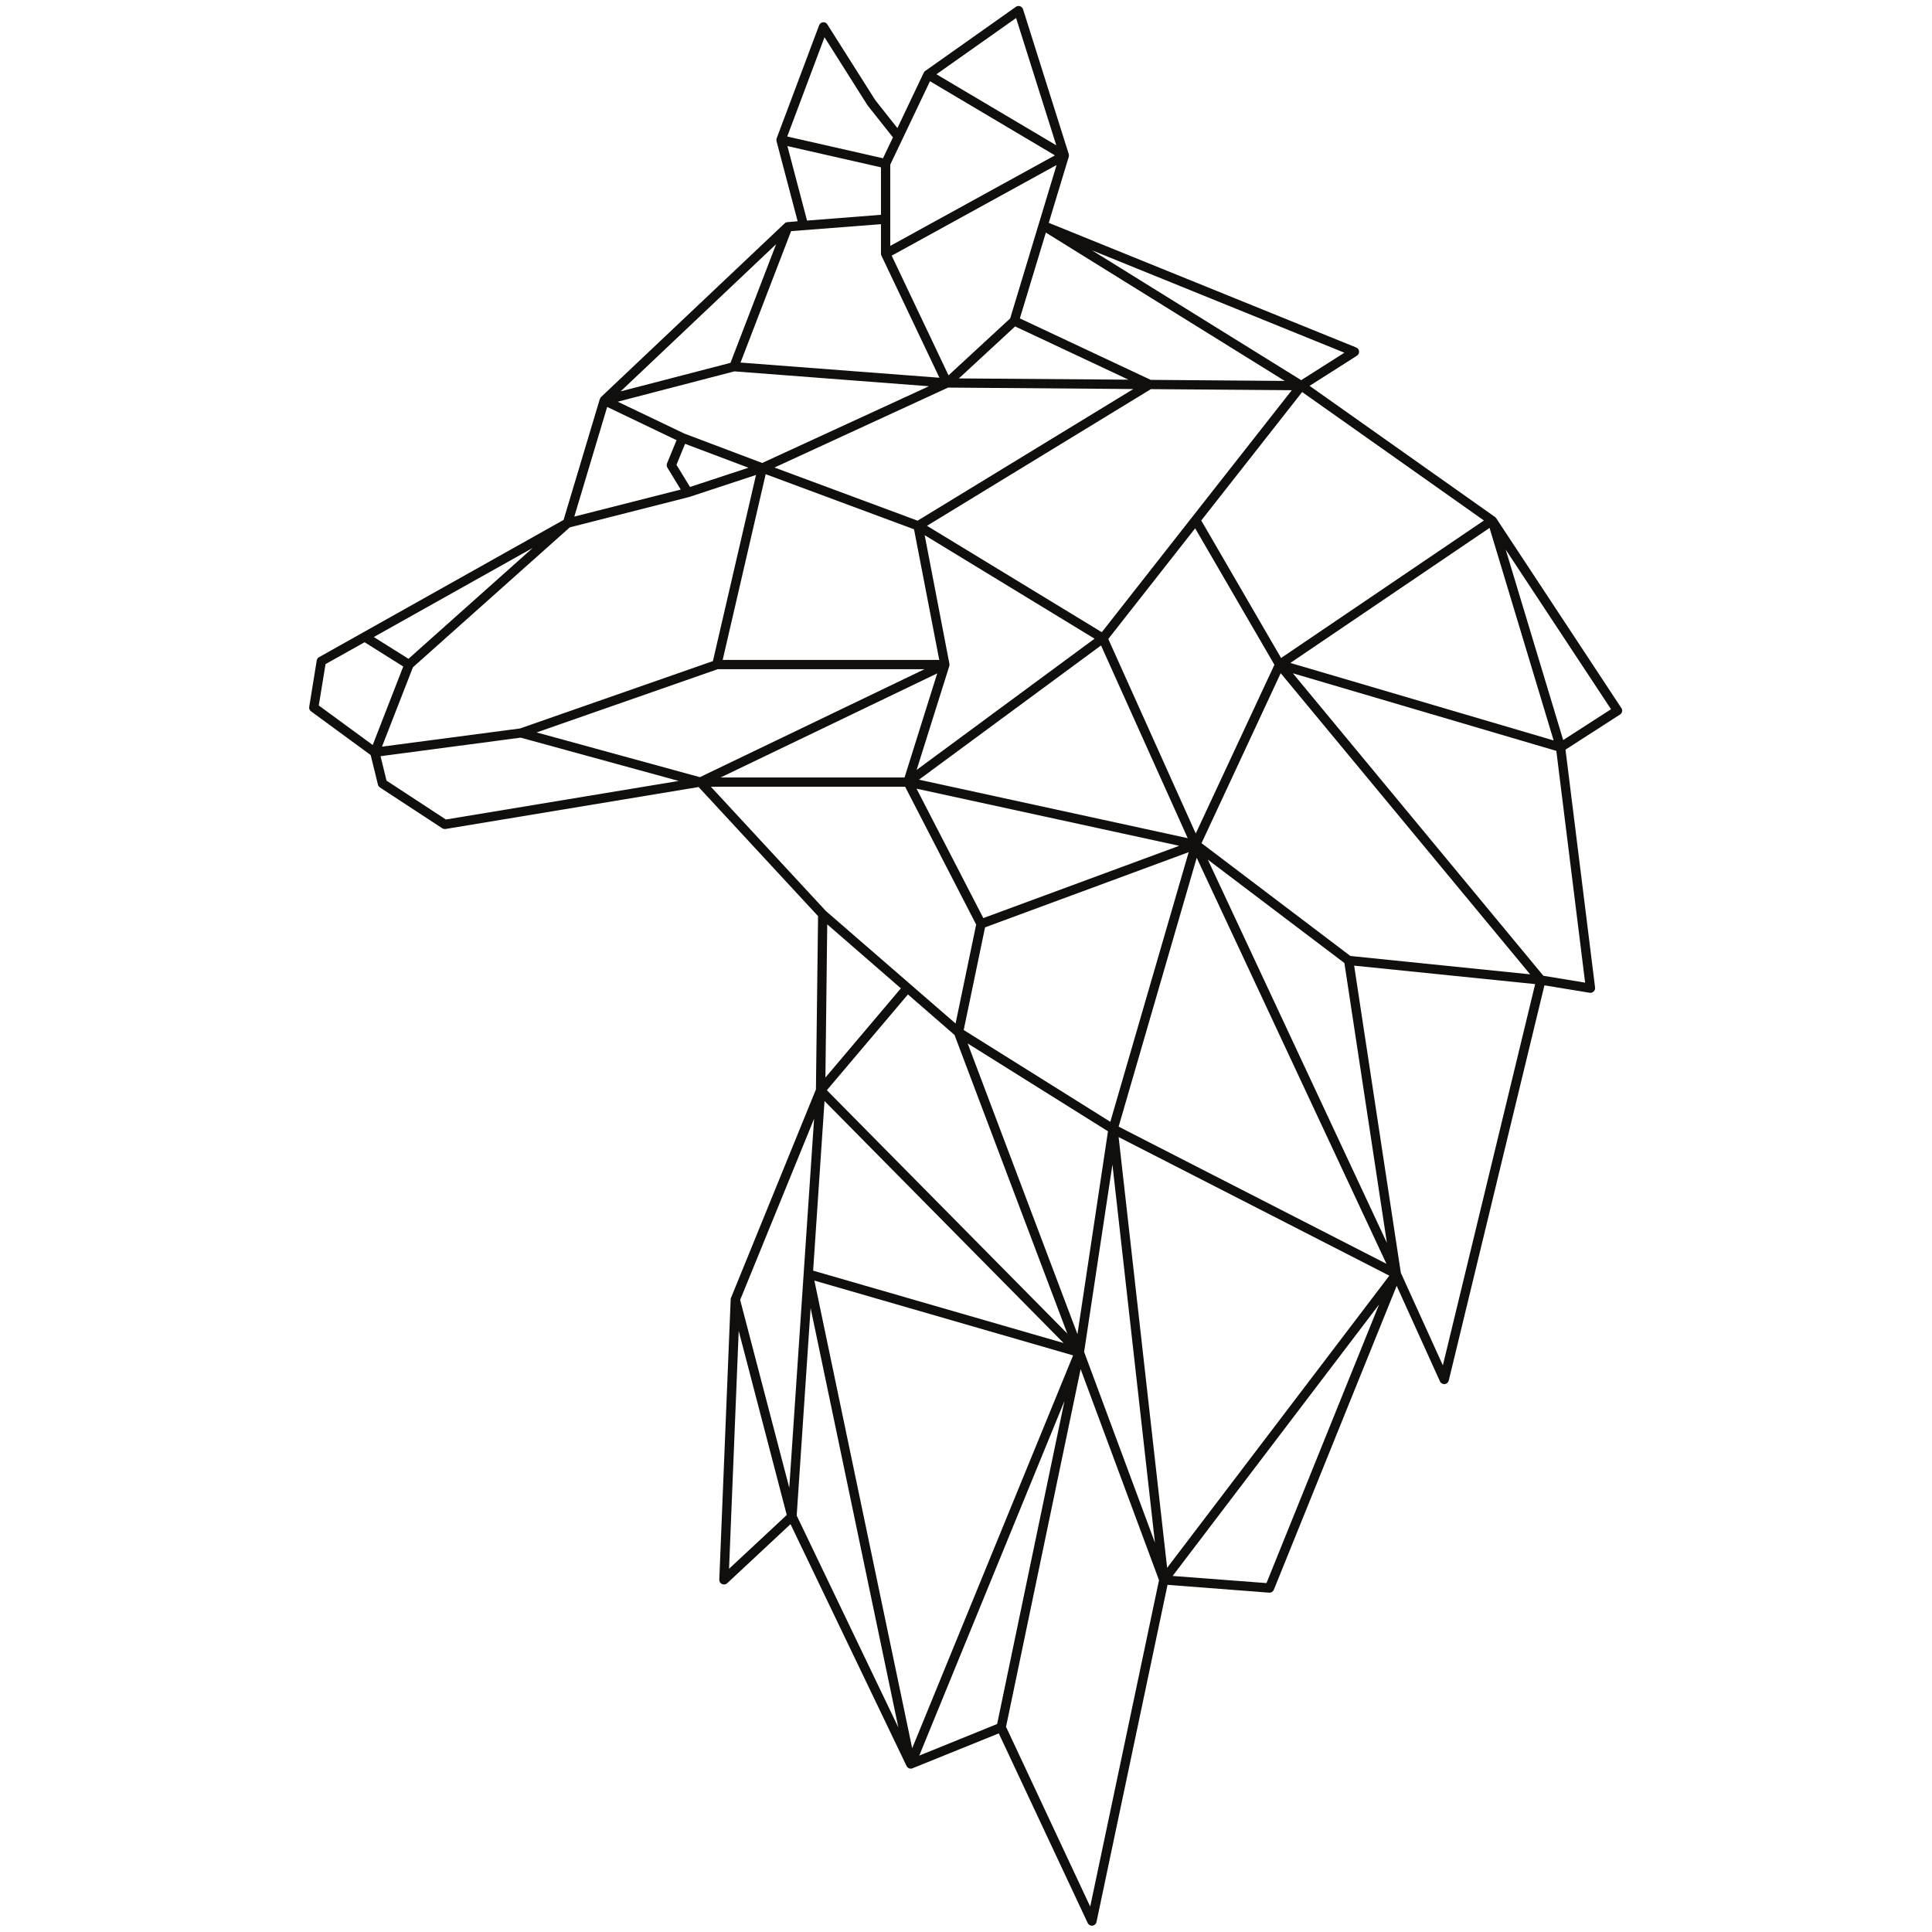 <svg xmlns="http://www.w3.org/2000/svg" xmlns:xlink="http://www.w3.org/1999/xlink" width="500" zoomAndPan="magnify" viewBox="0 0 375 375" height="500" preserveAspectRatio="xMidYMid meet" version="1.0"><defs><clipPath id="a97d9028b2"><path d="M 60 1.172 L 314.859 1.172 L 314.859 373.777 L 60 373.777 Z M 60 1.172 " clip-rule="nonzero"/></clipPath></defs><g clip-path="url(#a97d9028b2)"><path fill="#100f0d" d="M 303.414 143.645 L 292.254 106.672 L 312.699 137.66 Z M 307.672 190.73 L 299.57 189.398 L 250.945 130.684 L 302.082 145.746 Z M 280.059 265.016 L 271.898 247.043 L 262.84 187.43 L 297.973 191.012 Z M 245.824 307.277 L 227.609 305.891 L 267.68 253.195 Z M 211.609 370.066 L 195.27 335.172 L 209.75 265.746 L 224.965 306.715 Z M 143.383 258.316 L 152.707 294.055 L 141.508 304.504 Z M 137.98 152.707 L 175.688 152.707 L 189.473 179.457 L 185.477 198.664 L 160.305 176.828 Z M 75.027 151.523 L 73.863 146.777 L 101.062 143.176 L 131.734 151.582 L 86.543 159.066 Z M 63.188 128.902 L 70.766 124.66 L 78.27 129.371 L 72.344 144.602 L 61.875 136.93 Z M 152.836 28.355 L 170.996 32.48 L 170.996 41.691 L 156.645 42.816 Z M 160.039 7.23 L 168.371 20.418 C 168.387 20.438 168.406 20.457 168.426 20.492 L 173.32 26.664 L 171.391 30.719 L 152.801 26.496 Z M 197.223 3.5 L 205.023 28.203 L 181.762 14.418 Z M 252.559 73.789 L 211.93 48.574 L 260.945 68.461 Z M 288.031 101.027 L 248.656 127.719 L 233.164 101.027 L 252.746 76.094 Z M 289.121 102.469 L 301.559 143.719 L 250.457 128.676 Z M 262.109 185.555 L 233.219 163.66 L 248.582 130.664 L 297 189.117 Z M 234.438 166.852 L 260.945 186.922 L 269.199 241.246 Z M 215.922 226.035 L 224.176 299.438 L 210.426 262.406 Z M 209.133 258.957 L 187.824 202.531 L 215.059 219.582 Z M 157.34 253.891 L 174.371 335.305 L 154.637 294.168 Z M 155.988 247.25 L 153.195 288.766 L 143.664 252.316 L 158.016 217.145 Z M 208.289 263.082 L 177.055 339.336 L 158.07 248.562 Z M 206.449 260.684 L 157.828 246.633 L 160.039 213.711 Z M 185.27 200.879 L 207.164 258.844 L 160.492 211.609 L 176.23 193.02 Z M 232.281 166.492 L 269.105 245.301 L 217.125 218.68 Z M 191.199 180 L 230.723 165.406 L 215.512 217.742 L 187.055 199.922 Z M 228.887 164.168 L 190.863 178.199 L 177.898 153.082 Z M 213.711 125.281 L 230.535 162.688 L 178.367 151.336 Z M 139.293 129.895 L 179.438 129.895 L 135.844 150.848 L 104.16 142.164 Z M 80.148 129.52 L 110.594 102.359 L 133.758 96.469 C 133.777 96.469 133.777 96.449 133.797 96.449 C 133.797 96.449 133.816 96.449 133.816 96.449 L 146.742 92.191 L 138.375 128.32 L 100.934 141.395 L 74.145 144.922 Z M 79.285 127.871 L 72.551 123.648 L 103.406 106.352 Z M 141.789 70.43 L 120.461 75.965 L 150.645 47.395 Z M 196.078 61.801 L 184.109 72.852 L 173.078 49.625 L 205.082 32.031 Z M 223.352 73.73 L 197.953 61.801 L 203 45.145 L 249.371 73.938 Z M 184.258 129.277 C 184.277 129.238 184.277 129.203 184.277 129.164 C 184.277 129.145 184.297 129.125 184.297 129.09 C 184.297 129.016 184.297 128.922 184.277 128.824 L 179.477 103.875 L 212.453 123.969 L 177.918 149.441 Z M 177.41 102.734 L 182.309 128.094 L 140.27 128.094 L 148.617 92.039 Z M 178.105 101.062 L 150.324 90.746 L 184.016 75.23 L 219.977 75.512 Z M 197.035 63.359 L 219.039 73.695 L 186.117 73.449 Z M 132.84 84.16 L 119.898 77.973 L 142.539 72.082 L 180.301 74.969 L 147.941 89.863 Z M 133.93 94.516 L 131.301 90.219 L 132.973 86.148 L 145.277 90.785 Z M 231.363 100.406 L 213.859 122.711 L 179.926 102.059 L 223.391 75.531 L 250.738 75.738 Z M 232.094 161.785 L 215.117 124.023 L 231.98 102.547 L 247.363 129.031 Z M 180.508 15.766 L 204.762 30.156 L 172.797 47.73 L 172.797 31.957 Z M 170.996 43.512 L 170.996 49.25 C 170.996 49.25 170.996 49.27 170.996 49.289 C 170.996 49.328 170.996 49.363 171.016 49.402 C 171.016 49.422 171.016 49.457 171.035 49.477 C 171.035 49.516 171.051 49.551 171.07 49.59 C 171.07 49.59 171.07 49.609 171.09 49.625 L 182.344 73.32 L 143.738 70.375 L 153.551 44.863 Z M 117.852 78.984 L 131.32 85.438 L 129.465 89.957 C 129.371 90.219 129.391 90.52 129.539 90.766 L 132.129 95.023 L 111.473 100.273 Z M 139.875 150.906 L 181.914 130.703 L 175.574 150.906 Z M 160.566 179.418 L 174.859 191.836 L 160.211 209.152 Z M 193.543 334.629 L 178.426 340.762 L 206.617 271.918 Z M 217.125 220.707 L 269.668 247.605 L 226.539 304.316 Z M 314.707 137.438 L 290.379 100.539 C 290.359 100.539 290.359 100.52 290.34 100.52 C 290.301 100.445 290.227 100.387 290.172 100.332 C 290.152 100.332 290.152 100.312 290.133 100.312 L 254.191 74.895 L 263.383 69.043 C 263.664 68.855 263.832 68.535 263.797 68.199 C 263.777 67.859 263.551 67.578 263.234 67.445 L 203.562 43.25 L 207.445 30.438 C 207.465 30.359 207.48 30.285 207.48 30.191 C 207.48 30.156 207.48 30.137 207.48 30.117 C 207.465 30.062 207.465 29.984 207.445 29.93 C 207.445 29.93 207.445 29.91 207.445 29.91 L 198.57 1.793 C 198.477 1.512 198.27 1.305 197.988 1.211 C 197.727 1.117 197.426 1.152 197.184 1.324 L 179.605 13.758 C 179.586 13.758 179.586 13.758 179.586 13.758 C 179.531 13.797 179.492 13.852 179.438 13.891 C 179.418 13.91 179.418 13.93 179.398 13.945 C 179.383 13.965 179.363 14.004 179.344 14.023 C 179.324 14.039 179.324 14.059 179.324 14.078 C 179.324 14.078 179.305 14.098 179.305 14.098 L 174.184 24.863 L 169.871 19.406 L 160.586 4.738 C 160.414 4.438 160.078 4.285 159.742 4.324 C 159.402 4.359 159.102 4.586 158.992 4.906 L 150.754 26.836 C 150.754 26.852 150.754 26.852 150.738 26.871 C 150.738 26.891 150.719 26.93 150.719 26.945 C 150.699 27.004 150.699 27.039 150.699 27.078 C 150.699 27.098 150.699 27.098 150.699 27.117 C 150.699 27.191 150.699 27.285 150.719 27.359 C 150.719 27.359 150.719 27.379 150.719 27.379 L 154.824 42.949 L 152.836 43.117 C 152.836 43.117 152.82 43.117 152.82 43.117 C 152.633 43.137 152.445 43.211 152.312 43.344 C 152.312 43.344 152.293 43.344 152.293 43.359 L 116.672 77.051 C 116.672 77.07 116.652 77.09 116.633 77.109 C 116.613 77.125 116.594 77.145 116.578 77.164 C 116.559 77.219 116.52 77.258 116.5 77.312 C 116.484 77.352 116.465 77.371 116.465 77.391 C 116.445 77.406 116.445 77.426 116.426 77.445 L 109.391 100.914 L 61.934 127.551 C 61.688 127.684 61.52 127.926 61.48 128.188 L 60.02 137.191 C 59.961 137.531 60.094 137.867 60.375 138.074 L 71.949 146.555 L 73.355 152.293 C 73.414 152.52 73.543 152.707 73.73 152.836 L 85.852 160.773 C 86.039 160.887 86.281 160.941 86.508 160.902 L 135.598 152.762 L 158.785 177.824 L 158.371 211.457 L 141.883 251.922 C 141.844 252.016 141.824 252.09 141.824 252.184 C 141.824 252.203 141.824 252.203 141.824 252.223 L 139.613 306.621 C 139.594 306.98 139.801 307.316 140.137 307.465 C 140.477 307.617 140.852 307.559 141.133 307.316 L 153.438 295.836 L 175.969 342.789 C 175.969 342.809 175.984 342.809 175.984 342.828 C 176.004 342.844 176.004 342.863 176.023 342.863 C 176.062 342.938 176.117 343.016 176.172 343.07 C 176.172 343.07 176.191 343.07 176.191 343.07 C 176.25 343.129 176.324 343.164 176.398 343.203 C 176.398 343.203 176.418 343.223 176.438 343.223 C 176.512 343.258 176.586 343.277 176.66 343.277 C 176.68 343.277 176.68 343.297 176.699 343.297 C 176.719 343.297 176.754 343.297 176.773 343.297 C 176.848 343.297 176.922 343.277 177.016 343.258 C 177.035 343.258 177.055 343.258 177.074 343.238 C 177.074 343.238 177.094 343.238 177.113 343.223 L 193.863 336.449 L 211.121 373.254 C 211.27 373.574 211.59 373.777 211.945 373.777 C 211.984 373.777 212.023 373.777 212.039 373.777 C 212.434 373.723 212.754 373.441 212.828 373.066 L 226.617 307.617 L 246.352 309.137 C 246.742 309.172 247.102 308.93 247.25 308.574 L 271.094 249.578 L 279.496 268.129 C 279.664 268.484 280.023 268.691 280.418 268.656 C 280.793 268.617 281.109 268.336 281.203 267.961 L 299.773 191.254 L 308.555 192.699 C 308.836 192.738 309.117 192.645 309.324 192.457 C 309.531 192.27 309.641 191.969 309.605 191.688 L 303.863 145.504 L 314.445 138.691 C 314.652 138.562 314.801 138.355 314.84 138.113 C 314.895 137.887 314.84 137.645 314.707 137.438 " fill-opacity="1" fill-rule="nonzero"/></g></svg>